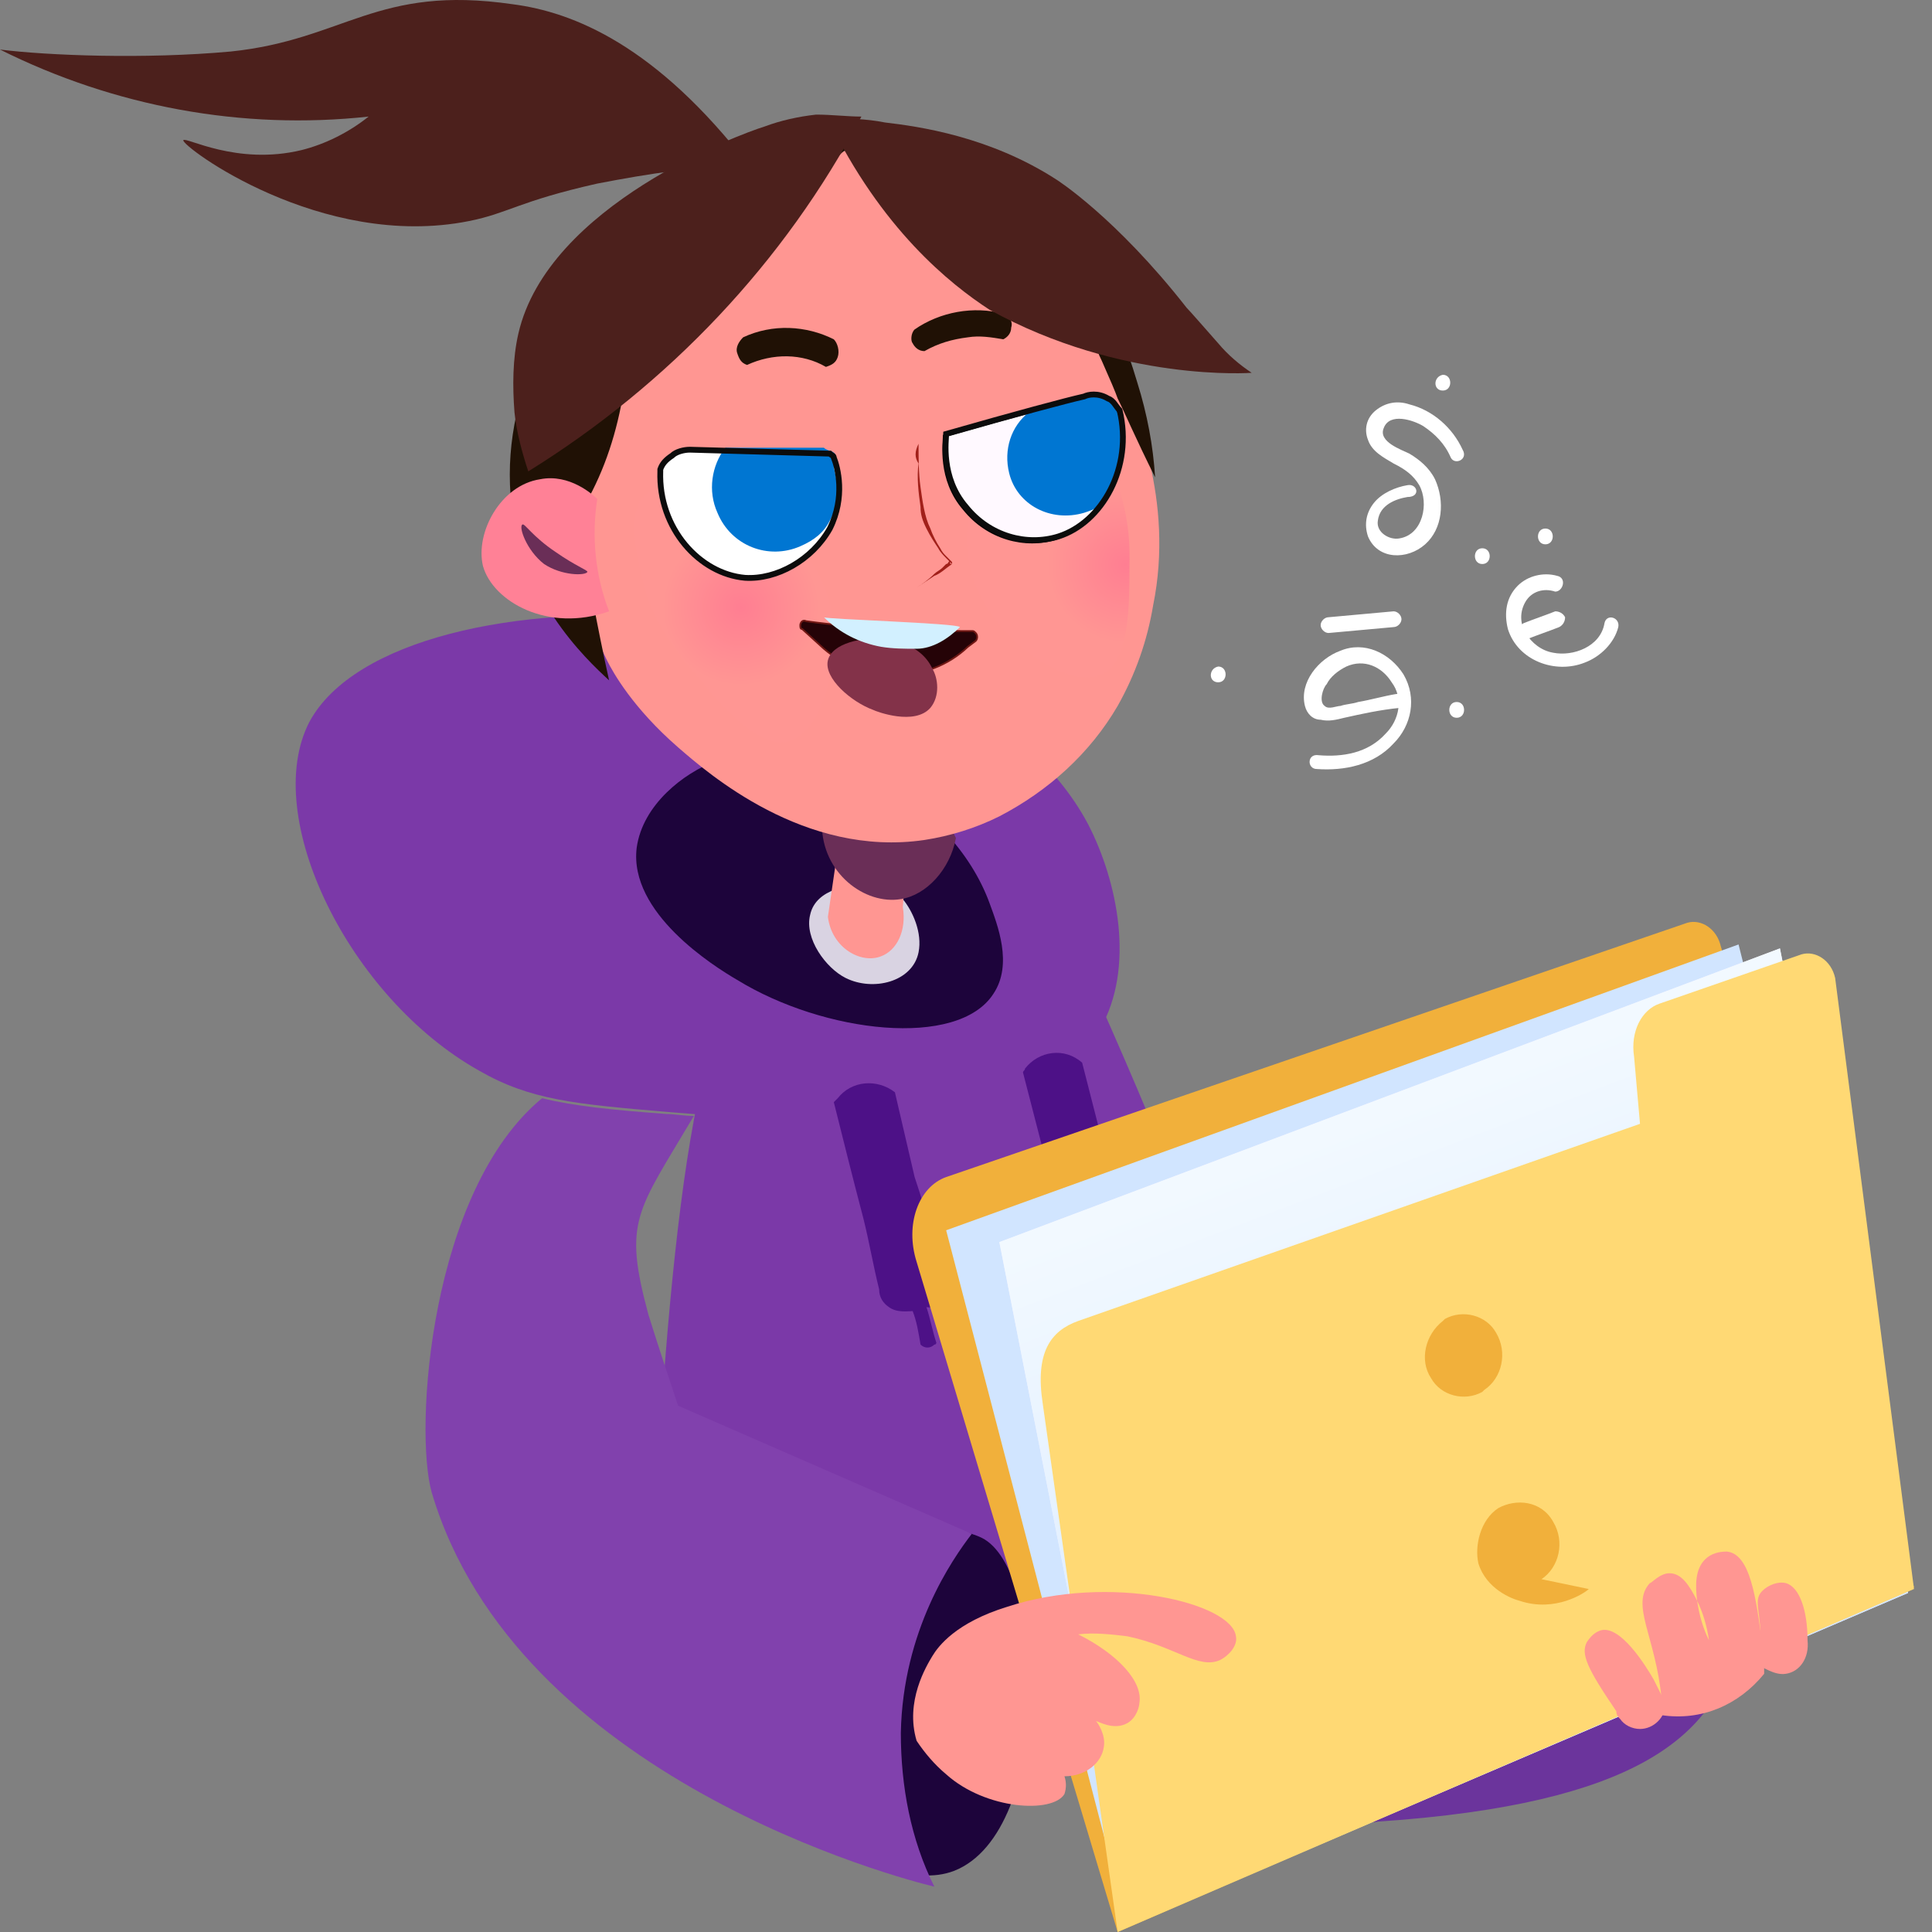 <svg width="100" height="100" viewBox="0 0 100 100" fill="none" xmlns="http://www.w3.org/2000/svg">
<rect x="0" y="0" width="100" height="100" fill="#808080" stroke="none"/>
<path d="M44.689 55.414C57.953 65.413 72.746 73.371 88.458 79.085C89.07 80.003 90.703 82.757 89.785 85.614C88.458 89.797 84.888 93.368 71.318 94.287C69.584 94.593 73.46 92.246 60.605 82.451C53.463 77.044 47.24 70.616 41.934 63.373C38.772 61.74 38.057 58.169 39.282 56.435C40.2 55.006 42.547 54.496 44.689 55.414Z" fill="#6B349C"/>
<path d="M66.827 76.942C70.704 88.165 81.213 73.473 83.559 83.267C77.132 87.144 69.888 89.593 62.44 90.613C49.074 92.45 38.464 88.879 33.566 86.941C33.566 86.941 34.077 65.515 36.321 56.026L56.114 50.109C59.787 58.169 63.358 67.147 66.827 76.942Z" fill="#7B39A8"/>
<path d="M56.932 53.272C53.463 59.087 42.138 58.169 34.588 57.557C29.793 57.149 27.446 56.945 24.794 55.414C18.06 51.639 13.469 42.253 16.019 37.356C20.611 28.888 49.484 29.806 56.32 42.661C57.85 45.62 58.769 50.109 56.932 53.272Z" fill="#7B39A8"/>
<path d="M51.217 46.742C51.625 47.864 52.441 49.905 51.421 51.435C49.585 54.292 42.647 53.476 38.158 50.721C36.934 50.007 32.546 47.252 32.954 43.886C33.261 41.641 35.403 40.008 37.035 39.396C42.239 37.356 49.279 41.437 51.217 46.742Z" fill="#1D043B"/>
<path d="M49.381 96.837C47.238 97.653 44.79 96.123 44.28 95.817C39.484 92.756 40.505 85.716 40.607 84.9C41.117 81.533 43.055 77.554 44.994 77.452C45.3 77.452 45.402 77.554 46.422 77.962C48.973 79.085 50.197 79.289 50.809 79.595C54.176 81.227 54.584 94.797 49.381 96.837Z" fill="#1D043B"/>
<path d="M46.727 46.538C47.237 47.15 47.748 48.272 47.544 49.293C47.237 50.823 45.197 51.333 43.769 50.619C42.748 50.109 41.626 48.578 41.932 47.354C42.238 45.926 44.177 45.824 44.381 45.824C45.299 45.62 46.217 45.926 46.727 46.538Z" fill="#D9D3E2"/>
<path d="M51.422 60.516C52.443 59.904 53.769 60.312 54.381 61.332C54.993 62.352 54.585 63.678 53.565 64.291C52.544 64.903 51.218 64.495 50.606 63.474C49.994 62.352 50.402 61.026 51.422 60.516Z" fill="#FFF9FF"/>
<path d="M53.768 70.412C54.788 70.004 56.114 70.208 56.726 71.229C57.237 72.249 56.931 73.575 55.91 74.187L58.461 74.799C58.155 75.004 56.522 75.922 54.686 75.208C54.278 75.004 52.849 74.493 52.543 73.065C52.339 72.249 52.645 70.922 53.768 70.412Z" fill="#FFF9FF"/>
<path d="M43.158 57.047C43.26 56.945 43.26 56.945 43.362 56.843C44.076 55.925 45.403 55.823 46.321 56.537L47.341 60.924C47.953 62.761 48.464 64.597 49.076 66.434C49.076 66.536 49.076 66.536 49.076 66.638C49.076 67.25 48.566 67.76 47.953 67.658C48.157 68.27 48.26 68.882 48.464 69.494C48.464 69.494 48.464 69.596 48.362 69.596C48.157 69.8 47.851 69.8 47.647 69.596C47.545 68.984 47.443 68.372 47.239 67.862C47.035 67.862 46.423 67.964 46.015 67.658C45.709 67.454 45.505 67.148 45.505 66.74C45.199 65.515 44.995 64.291 44.689 63.067C44.178 61.128 43.668 59.088 43.158 57.047Z" fill="#4D1187"/>
<path d="M52.951 55.517C52.951 55.415 53.053 55.414 53.053 55.312C53.767 54.394 55.094 54.19 56.012 55.006L57.134 59.394C57.746 61.23 58.359 63.066 58.971 64.903C58.971 65.005 58.971 65.005 58.971 65.107C58.971 65.719 58.461 66.229 57.848 66.229C58.053 66.841 58.154 67.454 58.359 68.066C58.257 68.168 58.154 68.27 58.053 68.27C57.848 68.27 57.746 68.27 57.644 68.168L57.236 66.433C57.032 66.433 56.42 66.638 56.012 66.331C55.706 66.127 55.502 65.821 55.502 65.413L54.584 61.842L52.951 55.517Z" fill="#4D1187"/>
<path d="M43.566 42.559L42.852 47.456C43.056 49.089 44.586 49.905 45.606 49.497C46.422 49.191 46.933 48.171 46.729 46.946C46.933 44.294 47.035 44.09 47.137 43.069L43.566 42.559Z" fill="#FF9692"/>
<path d="M43.969 40.518C43.459 41.233 43.051 41.947 42.541 42.661C42.541 45.212 44.786 46.844 46.622 46.538C47.948 46.334 49.173 45.008 49.479 43.375L47.642 39.6L43.969 40.518Z" fill="#6A2E57"/>
<path d="M58.053 19.807C54.789 12.155 48.259 7.258 42.443 7.87C31.424 8.89 29.69 27.969 30.098 30.112C30.404 31.54 30.812 32.968 31.424 34.193C31.731 34.805 32.751 36.641 35.097 38.682C36.628 40.008 41.627 44.395 47.851 43.477C49.177 43.273 50.504 42.865 51.728 42.253C54.279 40.926 56.421 38.988 57.849 36.539C58.768 34.907 59.38 33.172 59.686 31.336C60.808 25.826 58.666 21.133 58.053 19.807Z" fill="#FF9692"/>
<path d="M47.544 22.97C47.544 23.684 47.544 24.5 47.646 25.214C47.748 25.928 47.85 26.745 48.156 27.357C48.258 27.663 48.462 28.071 48.666 28.377C48.768 28.581 48.87 28.683 48.972 28.785C49.074 28.887 49.074 28.887 49.176 28.989L49.278 29.091C49.278 29.193 49.278 29.193 49.278 29.193C48.972 29.397 48.666 29.703 48.36 29.805C48.054 30.009 47.748 30.214 47.442 30.418C47.748 30.214 48.054 30.009 48.36 29.703C48.462 29.601 48.666 29.499 48.768 29.397C48.87 29.295 48.87 29.295 48.972 29.193C49.074 29.193 49.074 29.091 49.176 28.989V29.091C49.176 29.193 49.176 29.193 49.278 29.193L49.176 29.091C49.074 28.989 49.074 28.989 48.972 28.887C48.87 28.785 48.666 28.581 48.564 28.377C48.36 28.071 48.156 27.765 47.952 27.357C47.748 26.949 47.646 26.643 47.646 26.235C47.544 25.52 47.442 24.704 47.544 23.99C47.34 23.684 47.34 23.378 47.544 22.97Z" fill="#A1201A"/>
<path d="M33.26 30.01C32.954 28.786 32.342 26.235 33.566 25.521C34.689 24.807 36.627 26.133 36.831 26.235C36.933 26.235 37.035 26.235 37.137 26.235C39.28 26.541 41.116 27.969 42.035 29.194C44.279 32.356 42.851 37.866 40.81 38.376C39.28 38.784 37.341 36.54 36.015 34.907C33.974 32.663 33.362 30.622 33.26 30.01Z" fill="url(#paint0_radial_4287_57181)"/>
<path d="M57.238 23.684C56.625 22.561 55.503 20.317 54.075 20.419C52.748 20.623 52.136 22.867 52.034 23.072C51.932 23.174 51.932 23.174 51.83 23.276C50.3 24.908 49.892 27.153 50.096 28.683C50.504 32.56 55.095 35.825 57.034 34.907C58.462 34.294 58.462 31.336 58.462 29.193C58.564 26.234 57.544 24.296 57.238 23.684Z" fill="url(#paint1_radial_4287_57181)"/>
<path d="M54.688 27.867C53.055 28.378 51.117 27.867 49.893 26.337C48.566 24.807 48.872 22.868 48.872 22.562C52.443 21.542 55.096 20.828 56.014 20.623C56.218 20.521 56.83 20.419 57.239 20.726C57.545 20.828 57.647 21.134 57.851 21.338C58.565 24.297 56.932 27.051 54.688 27.867Z" fill="#FFF9FF" stroke="#030203" stroke-width="0.133" stroke-miterlimit="10"/>
<path d="M53.258 21.337C52.339 22.051 51.931 23.276 52.237 24.5C52.645 26.132 54.38 27.051 56.114 26.541C56.42 26.439 56.726 26.337 57.032 26.132C57.849 25.01 58.257 23.582 58.053 21.949C57.747 21.133 57.645 20.419 56.42 20.419L53.258 21.337Z" fill="#0076D2"/>
<path d="M54.789 27.765C53.157 28.276 51.218 27.765 49.994 26.235C48.668 24.704 48.974 22.766 48.974 22.46C52.545 21.44 55.197 20.726 56.116 20.521C56.32 20.419 56.83 20.317 57.34 20.623C57.646 20.726 57.748 21.032 57.952 21.236C58.666 24.194 57.034 27.051 54.789 27.765Z" stroke="#0C0C0C" stroke-width="0.3" stroke-miterlimit="10"/>
<path d="M38.565 29.908C40.197 30.01 42.033 28.989 42.952 27.357C43.768 25.724 43.36 24.194 43.156 23.684C43.156 23.582 43.054 23.582 42.952 23.48L35.708 23.276C35.402 23.276 34.993 23.378 34.789 23.582C34.483 23.786 34.279 23.99 34.177 24.296V24.398C34.075 27.357 36.218 29.703 38.565 29.908Z" fill="white" stroke="#030203" stroke-width="0.133" stroke-miterlimit="10"/>
<path d="M42.95 26.949C42.644 27.561 42.134 27.969 41.42 28.275C39.788 28.989 37.849 28.275 37.135 26.541C36.625 25.418 36.829 24.092 37.543 23.174H42.644C42.848 23.378 43.154 23.276 43.257 23.582C43.257 23.684 43.154 24.092 43.154 24.194C43.461 25.316 43.358 26.235 42.95 26.949Z" fill="#0076D2"/>
<path d="M38.565 29.908C40.197 30.01 42.033 28.989 42.952 27.357C43.768 25.724 43.36 24.194 43.156 23.684C43.156 23.582 43.054 23.582 42.952 23.48L35.708 23.276C35.402 23.276 34.993 23.378 34.789 23.582C34.483 23.786 34.279 23.99 34.177 24.296V24.398C34.075 27.357 36.218 29.703 38.565 29.908Z" stroke="#0C0C0C" stroke-width="0.3" stroke-miterlimit="10"/>
<path d="M43.157 17.562C41.729 16.848 39.995 16.746 38.464 17.46C38.26 17.665 38.056 17.971 38.158 18.277C38.26 18.583 38.362 18.787 38.668 18.889C39.995 18.277 41.525 18.277 42.749 18.991C43.055 18.889 43.259 18.787 43.361 18.481C43.463 18.175 43.361 17.767 43.157 17.562Z" fill="#201105"/>
<path d="M57.849 20.623C57.747 20.317 57.441 19.603 57.033 18.685C56.829 18.276 56.727 17.97 56.625 17.562C53.768 11.645 45.708 6.85 43.974 7.666C43.463 7.87 43.463 8.074 42.035 9.604C42.035 9.604 32.444 19.807 32.138 20.725V20.929V21.031C31.73 23.072 31.016 25.01 29.894 26.745C30.404 29.601 30.914 32.458 31.526 35.213C30.302 34.091 26.833 30.826 26.425 25.622C26.323 24.194 26.425 22.868 26.731 21.439C27.955 15.828 32.138 12.563 33.669 11.237C38.158 7.666 42.851 6.85 45.096 6.543C47.748 6.85 49.891 7.564 51.727 8.788C55.298 11.135 56.829 14.706 57.849 16.95C58.257 17.868 58.563 18.787 58.869 19.807C59.38 21.439 59.686 23.072 59.788 24.704C58.767 22.664 58.257 21.439 57.849 20.623Z" fill="#201105"/>
<path d="M47.341 17.052C48.667 16.134 50.402 15.828 51.932 16.236C52.238 16.338 52.442 16.644 52.34 16.95C52.34 17.256 52.136 17.46 51.932 17.562C51.32 17.46 50.708 17.358 50.096 17.46C49.279 17.562 48.565 17.766 47.851 18.174C47.545 18.174 47.341 17.97 47.239 17.766C47.137 17.664 47.137 17.256 47.341 17.052Z" fill="#201105"/>
<path d="M45.81 6.34C47.545 6.544 51.218 7.054 54.687 9.299C54.687 9.299 57.747 11.237 61.42 15.93C61.624 16.134 62.237 16.849 63.053 17.767C63.563 18.379 64.175 18.889 64.787 19.297C64.787 19.297 58.053 19.807 51.218 16.032C49.177 14.706 45.606 11.849 42.852 6.136C43.872 6.136 44.79 6.136 45.81 6.34Z" fill="#4C201C"/>
<path d="M42.239 5.932C41.321 6.034 40.403 6.238 39.587 6.544C38.26 6.952 28.364 10.625 26.833 17.257C26.527 18.583 26.527 20.011 26.629 21.338C26.731 22.358 27.038 23.48 27.344 24.398C34.587 19.909 40.607 13.584 44.586 6.034C43.872 6.034 43.056 5.932 42.239 5.932Z" fill="#4C201C"/>
<path d="M30.914 9.502C26.833 10.421 26.323 11.033 24.282 11.441C16.63 12.971 9.386 7.564 9.488 7.258C9.591 7.054 12.243 8.584 15.61 7.768C16.834 7.462 18.059 6.85 19.079 6.034C12.549 6.748 5.918 5.523 0 2.565C2.449 2.871 7.448 3.075 11.937 2.667C17.855 2.055 19.487 -0.802 26.527 0.218C29.69 0.626 33.975 2.361 38.77 8.584C36.117 8.584 33.567 8.992 30.914 9.502Z" fill="#4C201C"/>
<path d="M49.175 12.053L47.543 12.257Z" fill="#201105"/>
<path d="M22.345 77.248C26.732 92.042 46.627 97.245 48.362 97.653C47.137 95.205 46.627 92.45 46.627 89.695C46.729 84.39 49.28 80.717 50.3 79.391L35.098 72.759C34.588 71.228 34.078 69.698 33.568 68.066C32.241 63.168 32.956 62.76 35.914 57.761C35.404 57.761 34.894 57.659 34.486 57.659C31.731 57.455 29.691 57.251 28.058 56.843C22.243 61.638 21.427 73.983 22.345 77.248Z" fill="#8141AD"/>
<path d="M30.915 25.827C30.609 27.765 30.813 29.806 31.527 31.642C28.364 32.764 25.508 31.132 24.998 29.296C24.59 27.561 25.916 25.113 27.956 24.806C29.487 24.5 30.711 25.623 30.915 25.827Z" fill="#FF8196"/>
<path d="M28.16 29.193C27.242 28.479 26.834 27.255 27.038 27.153C27.14 27.051 27.548 27.765 28.772 28.581C29.793 29.295 30.405 29.499 30.405 29.602C30.303 29.805 29.078 29.805 28.16 29.193Z" fill="#6A2E57"/>
<path d="M59.787 88.981C59.379 89.695 58.461 90.716 57.849 90.511C56.931 90.205 57.237 86.941 58.359 84.492C58.767 83.778 58.971 83.165 59.277 83.165C59.992 83.165 61.216 86.634 59.787 88.981Z" fill="#D86262"/>
<path d="M47.443 65.311C46.831 63.373 47.545 61.434 48.973 60.924L87.335 47.762C88.049 47.558 88.865 48.069 89.07 48.987L99.068 82.145L57.849 100L47.443 65.311Z" fill="#F1B03B"/>
<path d="M48.973 63.679L89.987 48.885L98.456 82.553L58.359 99.694L48.973 63.679Z" fill="#D1E5FF"/>
<path d="M51.727 64.291L92.129 49.089L98.761 82.451L58.664 99.592L51.727 64.291Z" fill="#F1EFFF"/>
<path d="M51.727 64.291L92.129 49.089L98.761 82.451L58.664 99.592L51.727 64.291Z" fill="url(#paint2_linear_4287_57181)"/>
<path d="M53.972 72.657C53.564 70.004 54.38 68.882 55.809 68.372L84.886 58.169L84.58 54.7C84.376 53.374 84.988 52.252 85.906 51.945L93.252 49.395C93.967 49.191 94.783 49.701 94.987 50.619L99.068 82.247L57.849 100L53.972 72.657Z" fill="#FFD974"/>
<path d="M74.683 68.372L74.785 68.27C75.703 67.76 76.927 68.066 77.437 68.984C78.049 70.004 77.743 71.331 76.825 71.943L76.723 72.045C75.805 72.555 74.581 72.249 74.07 71.331C73.458 70.412 73.764 69.086 74.683 68.372Z" fill="#F1B03B"/>
<path d="M77.542 78.065C78.46 77.555 79.786 77.657 80.398 78.779C81.01 79.799 80.704 81.125 79.786 81.738L82.235 82.248C82.031 82.452 80.5 83.472 78.664 82.86C78.256 82.758 76.93 82.248 76.521 80.921C76.317 80.003 76.623 78.677 77.542 78.065Z" fill="#F1B03B"/>
<path d="M48.974 91.838C51.014 93.674 54.483 93.879 55.096 92.858C55.197 92.552 55.197 92.246 55.096 91.94C56.218 91.94 57.034 91.226 57.136 90.41C57.238 89.797 56.83 89.185 56.728 89.083C56.83 89.083 57.646 89.594 58.36 89.185C58.87 88.879 58.972 88.267 58.972 88.165C59.177 87.043 57.85 85.614 55.81 84.594C56.626 84.492 57.544 84.594 58.36 84.696C60.809 85.206 62.033 86.431 63.156 85.921C63.564 85.716 64.074 85.206 63.972 84.696C63.768 82.962 57.442 81.431 52.137 83.166C49.484 83.982 48.566 85.206 48.26 85.716C47.954 86.227 46.831 88.063 47.444 90.104C47.852 90.716 48.362 91.328 48.974 91.838Z" fill="#FF9692"/>
<path d="M50.094 33.479C48.054 35.417 44.789 35.417 42.646 33.581L41.524 32.56C41.422 32.56 41.422 32.458 41.422 32.356C41.422 32.254 41.524 32.05 41.728 32.152C43.156 32.356 44.585 32.458 46.217 32.56C47.645 32.662 48.972 32.663 50.298 32.663C50.4 32.663 50.4 32.662 50.502 32.764C50.604 32.867 50.604 33.071 50.502 33.173L50.094 33.479Z" fill="#250307" stroke="#6F1814" stroke-width="0.089" stroke-miterlimit="10"/>
<path d="M48.153 36.642C47.337 37.561 45.398 36.846 45.194 36.744C44.072 36.336 42.644 35.112 42.848 34.194C43.052 33.276 44.684 32.969 45.705 33.072C46.011 33.072 47.643 33.276 48.255 34.602C48.561 35.112 48.663 36.03 48.153 36.642Z" fill="#833249"/>
<path d="M49.686 32.458C49.074 33.07 48.258 33.58 47.442 33.58C46.83 33.58 46.217 33.58 45.605 33.478C44.483 33.274 43.463 32.764 42.647 31.948C42.647 32.05 49.584 32.254 49.686 32.458Z" fill="#D2F0FF"/>
<path d="M83.865 88.981C84.069 89.287 84.477 89.491 84.885 89.491C85.599 89.491 86.211 88.879 86.211 88.165C86.007 87.757 85.803 87.349 85.599 86.941C85.191 86.227 83.865 84.084 82.844 84.39C82.538 84.492 82.334 84.696 82.13 85.002C81.824 85.614 82.13 86.329 83.66 88.573C83.66 88.777 83.763 88.879 83.865 88.981Z" fill="#FF9692"/>
<path d="M91.211 85.104C90.904 82.758 90.599 80.411 89.374 80.309C88.966 80.309 88.558 80.411 88.252 80.717C87.742 81.227 87.742 82.043 87.844 82.86C88.15 83.472 88.354 84.186 88.456 84.9C88.15 84.288 87.946 83.574 87.844 82.86C87.436 82.043 87.028 81.431 86.415 81.431C85.905 81.431 85.497 81.942 85.395 81.942C84.375 83.064 85.701 84.696 86.007 87.961C86.007 88.267 86.007 88.573 86.007 88.777C88.048 89.083 89.986 88.267 91.313 86.635C91.313 86.125 91.313 85.615 91.211 85.104Z" fill="#FF9692"/>
<path d="M92.436 86.635C93.15 86.533 93.66 85.819 93.558 84.9C93.558 83.37 93.15 82.146 92.436 81.942C92.027 81.84 91.517 82.044 91.211 82.35C90.701 82.86 91.211 83.472 91.109 85.206C91.109 85.615 91.109 85.921 91.007 86.227C91.211 86.227 91.823 86.737 92.436 86.635Z" fill="#FF9692"/>
<path d="M68.156 39.804C69.584 39.906 71.114 39.6 72.135 38.478C73.053 37.559 73.359 36.131 72.645 34.907C71.93 33.784 70.604 33.172 69.38 33.682C68.257 34.09 67.237 35.315 67.543 36.539C67.645 36.947 67.951 37.253 68.359 37.253C68.768 37.355 69.176 37.253 69.584 37.151C70.502 36.947 71.42 36.743 72.441 36.641C72.951 36.539 72.747 35.825 72.237 35.927C71.624 36.029 70.91 36.233 70.298 36.335C69.992 36.437 69.686 36.437 69.38 36.539C69.176 36.539 68.768 36.743 68.564 36.539C68.257 36.335 68.462 35.621 68.666 35.417C68.87 35.009 69.278 34.703 69.686 34.499C70.604 34.09 71.522 34.498 72.032 35.315C72.645 36.131 72.441 37.253 71.726 37.967C70.808 38.988 69.482 39.192 68.257 39.09C67.645 38.988 67.645 39.804 68.156 39.804Z" fill="white"/>
<path d="M75.398 37.152C75.908 37.152 75.908 36.335 75.398 36.335C74.888 36.335 74.888 37.152 75.398 37.152Z" fill="white"/>
<path d="M68.766 32.764C69.888 32.662 71.01 32.56 72.132 32.458C72.337 32.458 72.54 32.254 72.54 32.05C72.54 31.846 72.337 31.642 72.132 31.642C71.01 31.744 69.888 31.846 68.766 31.948C68.561 31.948 68.357 32.152 68.357 32.356C68.357 32.56 68.561 32.764 68.766 32.764Z" fill="white"/>
<path d="M63.054 35.316C63.565 35.316 63.565 34.499 63.054 34.499C62.544 34.602 62.544 35.316 63.054 35.316Z" fill="white"/>
<path d="M80.599 29.806C79.885 29.602 79.069 29.806 78.559 30.316C77.947 30.928 77.845 31.745 78.049 32.561C78.559 34.193 80.497 34.907 82.028 34.295C82.844 33.989 83.558 33.275 83.762 32.459C83.864 31.949 83.15 31.745 83.048 32.255C82.844 33.479 81.415 33.989 80.395 33.785C79.783 33.683 79.273 33.275 78.967 32.765C78.661 32.255 78.661 31.643 78.967 31.133C79.273 30.622 79.885 30.418 80.497 30.622C80.905 30.622 81.109 29.908 80.599 29.806Z" fill="white"/>
<path d="M79.071 33.071C79.581 32.866 80.193 32.662 80.703 32.458C80.907 32.356 81.009 32.152 81.009 31.948C80.907 31.744 80.703 31.642 80.499 31.642C79.989 31.846 79.377 32.05 78.867 32.254C78.663 32.356 78.561 32.56 78.561 32.764C78.663 32.968 78.867 33.172 79.071 33.071Z" fill="white"/>
<path d="M76.724 29.194C77.234 29.194 77.234 28.378 76.724 28.378C76.214 28.378 76.214 29.194 76.724 29.194Z" fill="white"/>
<path d="M79.988 28.174C80.498 28.174 80.498 27.357 79.988 27.357C79.478 27.357 79.478 28.174 79.988 28.174Z" fill="white"/>
<path d="M72.848 25.113C72.236 25.215 71.521 25.521 71.113 26.031C70.705 26.541 70.603 27.153 70.807 27.765C71.317 28.99 72.848 28.99 73.766 28.174C74.684 27.357 74.786 25.929 74.276 24.807C73.97 24.195 73.46 23.786 72.95 23.48C72.541 23.276 71.317 22.868 71.623 22.154C71.929 21.338 73.154 21.746 73.664 22.052C74.276 22.46 74.786 22.97 75.092 23.684C75.296 24.093 76.01 23.786 75.704 23.276C75.194 22.154 74.174 21.236 72.95 20.93C72.338 20.726 71.725 20.828 71.215 21.236C70.705 21.644 70.603 22.256 70.807 22.766C71.011 23.378 71.623 23.684 72.133 23.991C72.746 24.297 73.154 24.603 73.46 25.113C73.97 26.031 73.664 27.663 72.439 27.867C71.929 27.97 71.215 27.561 71.317 26.949C71.419 26.133 72.236 25.827 72.848 25.725C73.562 25.725 73.358 25.011 72.848 25.113Z" fill="white"/>
<path d="M74.681 20.215C75.192 20.215 75.192 19.399 74.681 19.399C74.171 19.501 74.171 20.215 74.681 20.215Z" fill="white"/>
<defs>
<radialGradient id="paint0_radial_4287_57181" cx="0" cy="0" r="1" gradientUnits="userSpaceOnUse" gradientTransform="translate(38.347 31.432) rotate(159.849) scale(6.044)">
<stop stop-color="#FF7E92"/>
<stop offset="0.67" stop-color="#FF9693"/>
</radialGradient>
<radialGradient id="paint1_radial_4287_57181" cx="0" cy="0" r="1" gradientUnits="userSpaceOnUse" gradientTransform="translate(58.287 29.219) rotate(-20.089) scale(6.068)">
<stop stop-color="#FF7E92"/>
<stop offset="0.67" stop-color="#FF9693"/>
</radialGradient>
<linearGradient id="paint2_linear_4287_57181" x1="79.789" y1="92.604" x2="67.174" y2="59.383" gradientUnits="userSpaceOnUse">
<stop stop-color="#D1E5FF"/>
<stop offset="1" stop-color="#F2F9FF"/>
</linearGradient>
</defs>
</svg>

